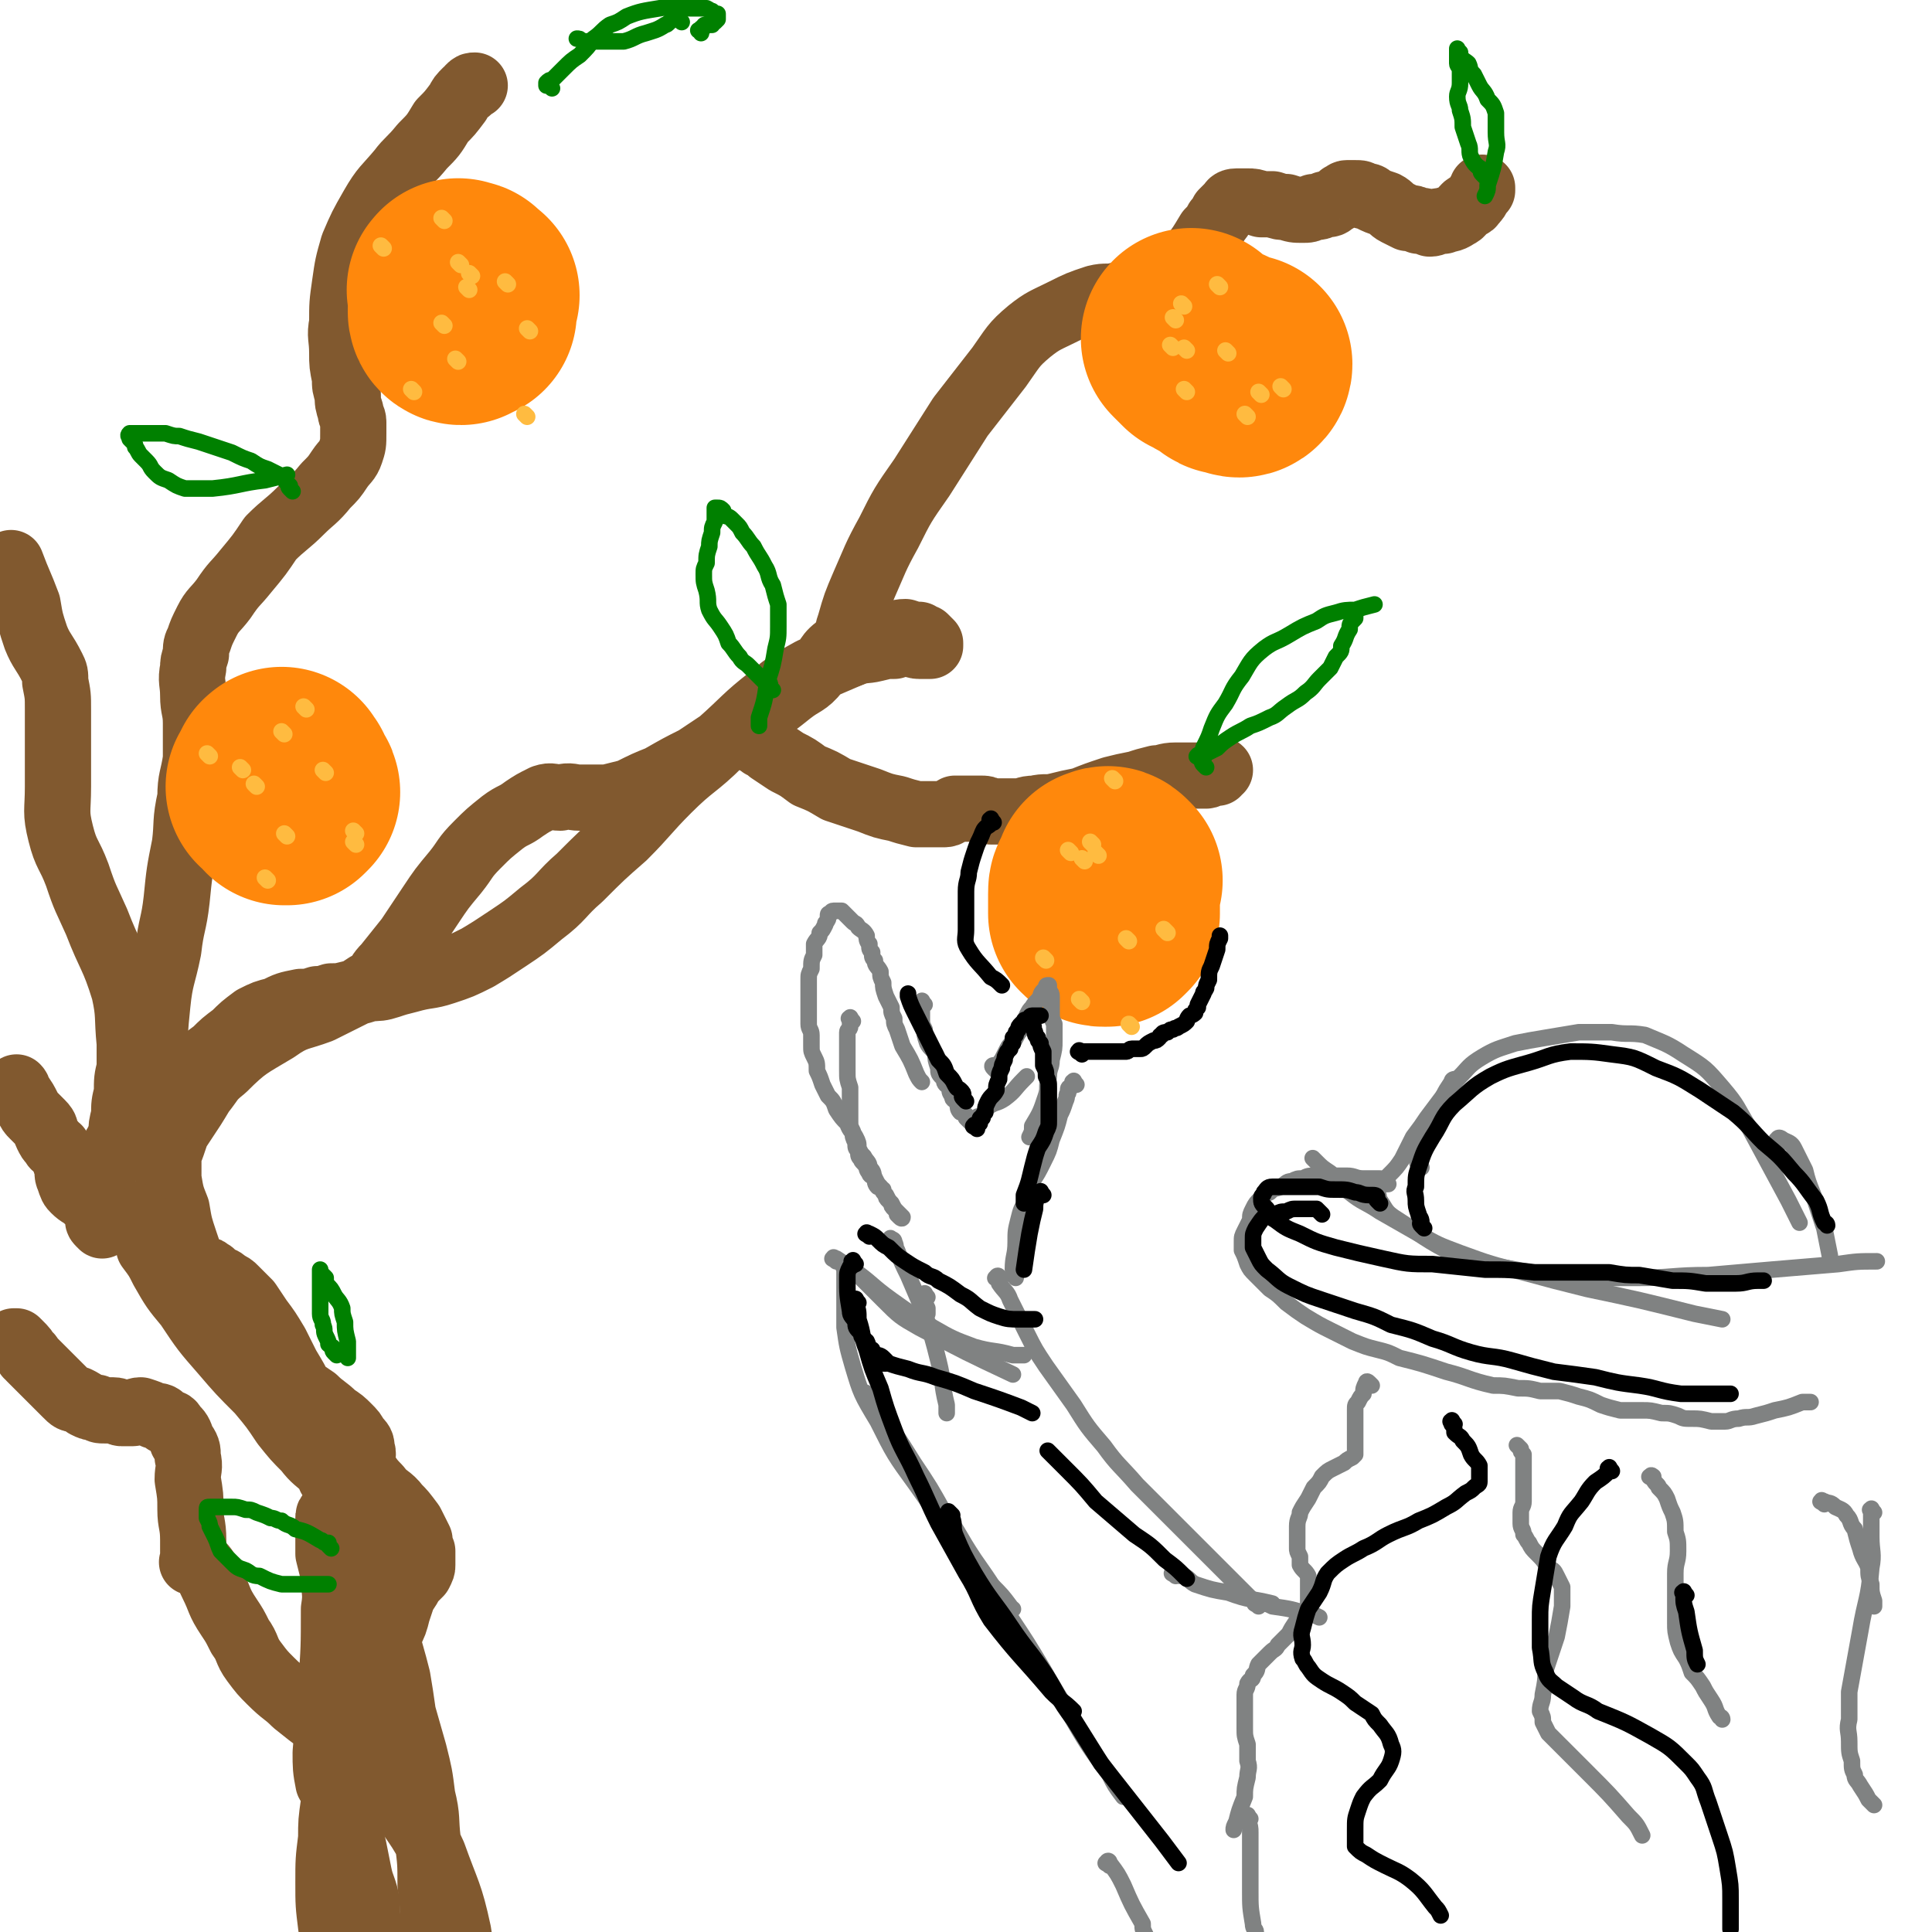 <svg viewBox='0 0 700 700' version='1.1' xmlns='http://www.w3.org/2000/svg' xmlns:xlink='http://www.w3.org/1999/xlink'><g fill='none' stroke='rgb(129,89,47)' stroke-width='24' stroke-linecap='round' stroke-linejoin='round'><path d='M74,461c-1,-1 -2,-1 -1,-1 0,-1 0,0 1,0 1,0 1,0 2,1 1,0 1,1 2,2 2,1 2,0 4,2 2,1 2,1 3,2 2,2 2,2 5,5 2,3 2,3 4,6 3,4 3,4 6,9 2,4 2,4 4,8 3,5 3,5 5,9 3,4 3,4 5,8 4,4 4,4 7,9 4,5 4,4 9,9 4,5 3,5 7,9 3,4 4,3 7,7 2,2 2,2 5,6 1,2 1,2 3,6 0,2 0,2 1,4 0,2 0,2 0,5 0,1 0,1 -1,3 -1,1 -1,1 -3,3 -1,2 -1,2 -3,5 -1,3 -1,3 -2,6 -1,4 -1,4 -3,8 -1,4 -1,4 -3,9 -1,5 -1,5 -2,10 -1,4 -1,4 0,9 0,4 0,4 1,8 1,5 1,5 3,11 2,5 2,5 4,11 6,11 8,11 13,22 5,14 6,14 9,28 2,12 1,12 1,24 0,5 0,5 0,10 0,4 -1,4 -1,8 -1,3 -2,3 -3,7 0,2 0,2 -1,5 0,1 0,1 -1,2 0,1 -1,1 -1,2 0,0 0,1 0,1 0,-1 0,-1 0,-2 0,-1 -1,-1 -1,-3 0,-2 -1,-2 -1,-4 0,-3 1,-3 1,-7 0,-5 -1,-5 -1,-10 0,-8 0,-8 0,-16 -1,-9 -1,-9 -1,-18 0,-8 0,-8 -1,-16 0,-8 0,-8 -1,-16 -1,-8 0,-8 -2,-16 -1,-8 -1,-8 -3,-16 -2,-7 -2,-7 -4,-14 -1,-7 -1,-7 -2,-13 -2,-8 -2,-7 -4,-15 -1,-6 0,-6 -1,-13 -1,-6 0,-6 -1,-11 0,-4 0,-4 -1,-8 -1,-3 -1,-3 -1,-6 -1,-4 -1,-4 -2,-7 -1,-2 -1,-2 -1,-5 -1,-3 -1,-3 -1,-6 0,-4 0,-4 -1,-7 0,-2 1,-3 0,-5 0,-2 0,-2 -2,-4 -1,-2 -1,-2 -3,-4 -2,-2 -2,-2 -5,-4 -3,-3 -4,-3 -7,-6 -6,-4 -6,-4 -11,-9 -6,-7 -6,-7 -12,-13 -6,-6 -6,-6 -11,-13 -4,-5 -4,-5 -8,-11 -3,-5 -3,-5 -5,-11 -2,-6 -2,-6 -3,-12 -2,-5 -2,-5 -3,-11 0,-4 0,-5 0,-9 1,-2 1,-2 2,-5 1,-3 1,-3 3,-6 4,-6 4,-6 7,-11 4,-5 3,-5 8,-9 8,-8 9,-8 19,-14 7,-5 8,-4 16,-7 6,-3 6,-3 12,-6 2,-1 2,-1 5,-3 1,0 1,0 3,-2 2,-2 1,-2 4,-5 4,-5 4,-5 8,-10 4,-6 4,-6 8,-12 4,-6 4,-6 9,-12 4,-5 3,-5 8,-10 4,-4 4,-4 9,-8 4,-3 4,-2 8,-5 3,-2 3,-2 7,-4 3,-1 3,0 6,0 4,-1 4,0 7,0 3,0 3,0 5,0 2,0 2,0 5,0 4,-1 4,-1 8,-2 6,-3 6,-3 11,-5 7,-4 7,-4 13,-7 6,-4 6,-4 12,-8 6,-4 6,-4 11,-8 6,-4 6,-4 11,-8 5,-4 6,-3 10,-8 4,-3 3,-5 7,-8 4,-3 4,-3 9,-4 4,-1 5,-1 9,-1 4,0 4,-1 7,-1 3,1 3,1 5,1 1,1 1,1 2,1 1,1 1,1 2,2 0,0 0,1 0,1 0,0 -1,0 -1,0 -1,0 -1,0 -1,0 -1,0 -1,0 -2,0 -2,0 -2,-1 -4,-1 -3,0 -3,0 -5,1 -3,0 -3,0 -7,1 -4,1 -4,0 -9,2 -7,3 -7,3 -14,6 -7,4 -8,4 -15,10 -9,7 -9,8 -18,16 -9,9 -10,8 -19,17 -8,8 -8,9 -16,17 -8,7 -8,7 -16,15 -7,6 -6,7 -14,13 -6,5 -6,5 -12,9 -6,4 -6,4 -11,7 -6,3 -6,3 -12,5 -6,2 -6,1 -13,3 -4,1 -4,1 -7,2 -3,1 -4,1 -7,1 -3,1 -3,1 -7,2 -4,1 -4,1 -7,1 -3,1 -3,1 -5,1 -3,1 -3,1 -6,1 -5,1 -5,1 -9,3 -4,1 -4,1 -8,3 -4,3 -4,3 -7,6 -4,3 -4,3 -7,6 -4,3 -4,3 -7,5 -3,3 -4,3 -6,6 -4,6 -4,6 -8,12 -3,5 -3,6 -8,10 -2,2 -2,2 -5,3 -1,0 -1,-1 -2,-1 0,0 0,0 0,0 -1,0 0,-1 0,-1 1,-2 1,-2 2,-4 0,-3 0,-3 1,-7 0,-4 0,-4 1,-8 0,-5 0,-5 1,-9 0,-5 0,-5 0,-9 -1,-10 0,-10 -2,-19 -4,-13 -5,-12 -10,-25 -4,-9 -4,-8 -7,-17 -3,-8 -4,-7 -6,-15 -2,-8 -1,-8 -1,-17 0,-8 0,-8 0,-15 0,-7 0,-7 0,-13 0,-5 0,-5 -1,-10 0,-3 0,-3 -1,-5 -3,-6 -4,-6 -6,-11 -2,-6 -2,-6 -3,-12 -3,-8 -3,-7 -6,-15 '/><path d='M57,418c-1,-1 -1,-1 -1,-1 -1,-1 0,-1 0,-1 0,-1 -1,-1 -1,-3 -1,-3 0,-3 0,-7 0,-4 0,-4 0,-9 0,-7 0,-7 1,-14 0,-9 0,-9 1,-19 1,-10 2,-10 4,-20 1,-9 2,-9 3,-18 1,-10 1,-10 3,-20 1,-8 0,-8 2,-17 0,-7 1,-7 2,-14 0,-6 0,-6 0,-13 0,-5 -1,-5 -1,-10 0,-5 -1,-5 0,-10 0,-2 0,-2 1,-5 0,-3 0,-3 1,-5 1,-3 1,-3 3,-7 2,-4 3,-4 6,-8 4,-6 4,-5 8,-10 5,-6 5,-6 9,-12 5,-5 6,-5 11,-10 4,-4 5,-4 9,-9 3,-3 3,-3 5,-6 2,-3 3,-3 4,-6 1,-3 1,-3 1,-7 0,-2 0,-2 0,-4 0,-2 -1,-2 -1,-4 -1,-3 -1,-3 -1,-6 -1,-3 -1,-3 -1,-6 -1,-5 -1,-5 -1,-9 0,-6 -1,-6 0,-11 0,-7 0,-7 1,-14 1,-7 1,-7 3,-14 3,-7 3,-7 7,-14 4,-7 5,-7 10,-13 3,-4 4,-4 8,-9 4,-4 4,-4 7,-9 3,-3 3,-3 6,-7 1,-2 1,-2 3,-4 1,0 1,-1 1,-1 1,-1 1,-1 2,-1 '/><path d='M37,436c-1,-1 -1,-1 -1,-1 -1,-1 0,0 0,0 1,0 1,0 3,0 1,0 1,1 2,2 1,1 1,1 3,2 2,2 2,2 5,4 2,2 2,2 4,4 3,2 3,2 5,5 1,1 1,1 3,3 1,2 1,1 2,3 0,1 0,1 1,3 0,1 0,0 0,1 1,1 1,1 1,2 0,0 0,1 0,0 0,0 -1,0 -1,-1 -1,-1 -1,-1 -2,-3 -1,-2 0,-2 -1,-4 -2,-2 -2,-2 -3,-4 -2,-2 -1,-2 -3,-4 0,-1 -1,-1 -2,-3 0,0 1,-1 0,-1 0,-1 -1,0 -2,0 0,0 -1,0 0,0 0,0 1,0 2,1 0,0 0,0 0,1 0,1 0,2 0,2 0,2 1,2 1,4 3,4 3,4 5,8 4,7 4,7 9,13 6,9 6,9 13,17 6,7 6,7 13,14 5,6 5,6 9,12 4,5 4,5 8,9 3,4 4,4 7,7 2,3 1,3 3,5 1,2 2,2 3,4 1,2 2,2 2,4 1,1 0,1 0,1 -2,1 -2,1 -3,1 -1,0 -1,0 -2,1 -1,0 -1,0 -1,0 -1,1 -1,1 -1,2 0,0 0,1 0,2 0,0 0,0 0,1 0,1 0,1 0,2 0,2 0,2 0,4 0,2 0,2 0,4 1,4 1,4 2,8 0,6 1,6 0,12 0,14 0,14 -1,28 -1,12 -1,12 -2,24 0,5 0,6 1,11 1,2 2,1 3,3 0,2 0,2 0,4 1,2 2,2 3,4 1,2 1,2 2,5 0,3 0,4 1,7 1,5 1,5 2,10 1,5 2,5 3,11 0,5 0,5 1,10 0,4 0,4 1,9 0,4 0,4 0,8 0,5 0,5 0,9 0,4 0,4 1,7 0,4 0,4 0,8 0,3 0,3 1,7 0,3 0,3 0,6 0,2 0,2 -1,4 0,2 0,2 -1,3 -1,1 -1,2 -2,3 0,0 -1,0 -1,0 -1,0 -1,-1 -1,-1 0,-1 0,-1 0,-1 0,-1 0,-1 0,-1 0,-1 -1,-1 -1,-3 0,-1 0,-1 0,-2 0,-2 0,-2 0,-3 0,-2 0,-2 0,-4 0,-1 -1,-1 -1,-2 -1,-3 0,-3 -1,-6 -1,-3 -2,-3 -3,-7 0,-4 0,-4 0,-8 -1,-4 -1,-4 -1,-8 0,-3 0,-3 -1,-7 -1,-7 -2,-7 -3,-13 -1,-8 -1,-8 -1,-16 0,-8 0,-8 1,-16 0,-6 0,-6 1,-13 0,-6 0,-6 1,-11 1,-3 0,-3 2,-7 0,-1 0,-1 2,-2 0,0 0,0 1,0 0,0 0,0 0,0 1,0 0,1 0,1 0,0 0,-1 0,-1 -1,-1 -1,-1 -3,-3 -1,-1 -1,-1 -3,-2 -2,-2 -3,-2 -5,-4 -4,-3 -4,-3 -9,-7 -4,-4 -4,-3 -9,-8 -3,-3 -3,-3 -6,-7 -3,-4 -2,-5 -5,-9 -2,-4 -2,-4 -4,-7 -4,-6 -3,-6 -6,-12 -2,-4 -2,-5 -4,-7 -1,-1 -2,0 -3,-1 -1,0 0,0 0,-1 0,-1 0,-1 0,-1 0,-3 0,-3 0,-6 0,-6 -1,-6 -1,-11 0,-5 0,-5 -1,-11 0,-4 1,-4 0,-8 0,-3 0,-3 -2,-6 -1,-3 -1,-3 -3,-5 -1,-2 -1,-1 -3,-2 -2,-2 -2,-2 -4,-2 -2,-1 -2,-1 -5,-2 -2,0 -2,1 -3,1 -2,0 -2,0 -4,0 -1,0 -1,-1 -3,-1 -1,0 -1,0 -3,0 -2,0 -2,0 -3,-1 -2,0 -2,0 -4,-1 -1,-1 -1,-1 -3,-2 -2,0 -2,0 -4,-2 -1,-1 -1,-1 -3,-3 -2,-2 -2,-2 -4,-4 -1,-1 -1,-1 -3,-3 -1,-1 -1,-1 -3,-3 0,0 0,-1 -1,-1 -1,-2 -1,-2 -3,-4 0,0 0,0 -1,-1 -1,0 -1,0 -1,0 '/><path d='M37,444c-1,-1 -1,-1 -1,-1 -1,-1 0,-1 0,-1 1,-1 1,-1 1,-1 0,-1 0,-1 0,-1 0,-1 -1,-1 -1,-1 -1,-1 0,-1 -1,-2 -2,-1 -2,-1 -4,-3 -1,-1 -2,-1 -4,-3 -1,-1 -1,-1 -2,-4 -1,-2 0,-2 -1,-5 -1,-3 -1,-3 -3,-6 -1,-1 -1,0 -2,-2 -1,-1 -1,-1 -2,-3 -1,-2 0,-2 -2,-4 -1,-1 -1,-1 -3,-3 -1,-1 -1,-1 -2,-3 -1,-2 -1,-2 -3,-5 -1,-1 0,-1 -1,-2 '/><path d='M276,270c-1,-1 -2,-1 -1,-1 0,-1 0,0 1,0 2,1 1,1 3,3 3,2 3,2 6,4 4,2 4,2 8,5 5,2 5,2 10,5 6,2 6,2 12,4 5,2 5,2 10,3 3,1 3,1 7,2 5,0 5,0 10,0 2,0 2,-1 4,-2 2,0 2,0 3,0 1,0 1,0 2,0 2,0 2,0 4,0 2,0 2,0 4,1 2,0 2,0 4,0 3,0 3,0 5,0 4,0 3,-1 7,-1 4,-1 4,0 8,-1 4,-1 4,-1 9,-2 5,-2 5,-2 11,-4 4,-1 4,-1 9,-2 3,-1 3,-1 7,-2 3,0 3,-1 7,-1 3,0 3,0 6,0 3,0 3,0 5,0 1,0 1,-1 3,-1 0,0 0,0 1,0 0,0 0,-1 0,-1 0,-1 1,0 1,0 '/><path d='M308,237c-1,-1 -1,-1 -1,-1 -1,-1 0,-1 0,-1 0,-1 0,-1 0,-3 0,-3 0,-3 1,-6 2,-7 2,-7 5,-14 4,-9 4,-10 9,-19 5,-10 5,-10 12,-20 7,-11 7,-11 14,-22 7,-9 7,-9 14,-18 5,-7 5,-8 11,-13 5,-4 6,-4 12,-7 6,-3 6,-3 12,-5 4,-1 4,0 8,-1 3,0 3,-1 6,-1 2,0 2,1 3,1 0,0 0,0 1,0 0,0 0,0 1,0 1,0 1,0 1,0 1,0 1,0 2,0 1,0 1,0 2,-1 2,-2 2,-2 4,-4 3,-4 3,-4 7,-9 3,-4 3,-4 6,-9 2,-2 2,-2 3,-4 1,-1 1,-1 2,-3 1,-1 1,-1 3,-3 0,0 0,-1 2,-1 0,0 1,0 2,0 1,0 1,0 2,0 2,0 2,0 5,1 2,0 2,0 4,0 3,1 3,1 5,1 3,1 3,1 6,1 2,0 2,0 4,-1 2,0 2,0 4,-1 2,0 2,0 3,-1 2,-1 2,-1 3,-2 1,0 1,-1 2,-1 2,0 2,0 3,0 2,0 2,0 3,1 2,0 2,0 3,1 2,1 2,1 5,2 2,1 2,2 4,3 2,1 2,1 4,2 2,0 2,0 4,1 2,0 2,0 4,1 2,0 2,-1 5,-1 2,-1 2,0 5,-2 2,-1 1,-1 3,-3 1,-1 2,0 3,-2 1,-1 1,-1 2,-3 0,0 0,0 1,-1 0,-1 0,-1 0,-1 '/></g>
<g fill='none' stroke='rgb(255,136,12)' stroke-width='80' stroke-linecap='round' stroke-linejoin='round'><path d='M103,283c-1,-1 -1,-2 -1,-1 -1,0 0,0 0,1 0,1 0,1 0,1 0,1 0,1 0,2 0,0 0,0 0,0 0,1 0,1 1,2 0,0 0,0 1,0 0,0 0,0 0,0 1,-1 1,-1 1,-1 0,-1 -1,0 -1,0 -1,0 -1,-1 -1,-1 -1,-1 -1,-1 -1,-1 -1,0 -1,0 -2,0 0,0 0,0 0,0 '/><path d='M167,106c-1,-1 -2,-1 -1,-1 0,-1 0,0 1,0 1,0 1,0 1,1 0,0 0,0 0,1 0,0 1,0 1,1 0,0 0,0 0,1 0,1 0,1 0,2 0,0 0,0 0,1 0,0 0,0 0,1 0,0 -1,0 -1,0 -1,0 -1,1 -1,1 -1,0 -1,-1 -1,-1 0,-1 0,-1 0,-1 0,-1 0,-1 1,-2 0,-1 0,-1 1,-2 0,0 0,0 2,-1 0,0 0,0 0,0 '/><path d='M403,319c-1,-1 -1,-1 -1,-1 -1,-1 -1,0 -1,0 0,0 -1,0 -1,0 0,1 0,2 0,2 0,1 -1,1 -1,1 -1,1 -1,1 -1,3 0,0 0,0 0,1 0,1 0,1 0,2 0,1 0,1 0,1 0,1 0,1 0,2 0,0 0,0 0,1 0,0 0,0 0,0 1,1 1,1 2,1 0,0 0,0 1,0 0,0 0,0 1,-1 0,-2 0,-2 0,-4 0,0 0,0 0,-1 0,-1 0,-1 0,-2 -1,-1 -1,0 -1,-1 -1,-1 0,-1 0,-1 '/><path d='M433,124c-1,-1 -2,-2 -1,-1 0,0 0,0 1,1 1,1 1,1 2,2 1,0 1,0 1,0 2,1 2,2 3,2 1,1 2,1 3,1 2,1 1,2 3,3 1,0 1,0 2,0 1,1 2,1 2,1 1,0 1,-1 1,-1 0,0 0,0 -1,0 '/></g>
<g fill='none' stroke='rgb(255,187,64)' stroke-width='6' stroke-linecap='round' stroke-linejoin='round'><path d='M88,279c-1,-1 -1,-1 -1,-1 '/><path d='M103,266c-1,-1 -1,-1 -1,-1 '/><path d='M118,280c-1,-1 -1,-1 -1,-1 '/><path d='M104,303c-1,-1 -1,-1 -1,-1 '/><path d='M97,319c-1,-1 -1,-1 -1,-1 '/><path d='M129,306c-1,-1 -1,-1 -1,-1 '/><path d='M129,302c-1,-1 -1,-1 -1,-1 '/><path d='M111,257c-1,-1 -1,-1 -1,-1 '/><path d='M93,285c-1,-1 -1,-1 -1,-1 '/><path d='M76,274c-1,-1 -1,-1 -1,-1 '/><path d='M167,96c-1,-1 -1,-1 -1,-1 '/><path d='M170,105c-1,-1 -1,-1 -1,-1 '/><path d='M166,131c-1,-1 -1,-1 -1,-1 '/><path d='M192,120c-1,-1 -1,-1 -1,-1 '/><path d='M184,103c-1,-1 -1,-1 -1,-1 '/><path d='M191,151c-1,-1 -1,-1 -1,-1 '/><path d='M150,142c-1,-1 -1,-1 -1,-1 '/><path d='M161,118c-1,-1 -1,-1 -1,-1 '/><path d='M171,100c-1,-1 -1,-1 -1,-1 '/><path d='M139,90c-1,-1 -1,-1 -1,-1 '/><path d='M161,80c-1,-1 -1,-1 -1,-1 '/><path d='M425,126c-1,-1 -1,-1 -1,-1 '/><path d='M426,116c-1,-1 -1,-1 -1,-1 '/><path d='M429,111c-1,-1 -1,-1 -1,-1 '/><path d='M445,128c-1,-1 -1,-1 -1,-1 '/><path d='M452,151c-1,-1 -1,-1 -1,-1 '/><path d='M465,141c-1,-1 -1,-1 -1,-1 '/><path d='M442,104c-1,-1 -1,-1 -1,-1 '/><path d='M457,143c-1,-1 -1,-1 -1,-1 '/><path d='M430,142c-1,-1 -1,-1 -1,-1 '/><path d='M430,127c-1,-1 -1,-1 -1,-1 '/><path d='M379,348c-1,-1 -1,-1 -1,-1 '/><path d='M398,310c-1,-1 -1,-1 -1,-1 '/><path d='M409,341c-1,-1 -1,-1 -1,-1 '/><path d='M392,363c-1,-1 -1,-1 -1,-1 '/><path d='M393,312c-1,-1 -1,-1 -1,-1 '/><path d='M396,306c-1,-1 -1,-1 -1,-1 '/><path d='M423,338c-1,-1 -2,-2 -1,-1 0,0 0,0 1,1 '/><path d='M410,372c-1,-1 -1,-1 -1,-1 '/><path d='M388,309c-1,-1 -1,-1 -1,-1 '/><path d='M404,283c-1,-1 -1,-1 -1,-1 '/></g>
<g fill='none' stroke='rgb(128,130,130)' stroke-width='6' stroke-linecap='round' stroke-linejoin='round'><path d='M309,370c-1,-1 -1,-2 -1,-1 -1,0 0,0 0,1 0,1 0,1 0,2 0,1 -1,1 -1,2 0,1 0,1 0,2 0,2 0,2 0,3 0,2 0,2 0,4 0,2 0,2 0,5 0,3 0,3 1,6 0,3 0,3 0,7 0,2 0,2 0,5 0,2 0,2 1,4 0,2 0,2 1,4 0,2 0,2 1,3 0,2 0,2 1,3 0,1 1,1 2,3 0,0 0,1 1,2 0,1 1,1 2,2 0,1 0,2 1,3 0,0 1,0 2,1 0,0 0,1 1,2 0,1 0,1 1,2 0,0 0,0 1,1 0,1 0,1 1,2 0,0 0,0 1,1 0,0 0,0 0,1 0,0 0,0 1,1 0,0 0,0 0,0 1,1 1,0 1,0 0,0 0,0 -1,-1 -1,-1 -1,-1 -1,-1 -1,-1 -1,-1 -2,-3 -1,-1 -1,-1 -2,-3 -1,-1 -1,-1 -2,-3 -1,-1 -1,-1 -2,-3 -1,-2 0,-2 -2,-4 0,-2 -1,-2 -2,-4 -1,-1 -1,-1 -2,-3 0,-2 0,-2 -1,-4 -1,-2 -2,-2 -3,-5 -2,-2 -2,-2 -4,-5 -1,-3 -1,-3 -3,-5 -1,-2 -1,-2 -2,-4 -1,-3 -1,-3 -2,-5 0,-3 0,-3 -1,-5 -1,-2 -1,-2 -1,-4 0,-2 0,-2 0,-4 0,-2 -1,-2 -1,-4 0,-3 0,-3 0,-5 0,-3 0,-3 0,-5 0,-3 0,-3 0,-6 0,-2 0,-2 1,-4 0,-3 0,-3 1,-5 0,-2 0,-2 0,-4 1,-2 2,-2 2,-4 1,-1 1,-1 2,-3 0,-1 0,0 1,-2 0,0 0,-1 0,-1 0,-1 0,-1 1,-1 0,0 0,-1 1,-1 0,0 0,0 1,0 0,0 0,0 0,0 1,0 1,0 2,0 0,0 0,0 1,1 0,0 0,0 1,1 1,1 1,1 2,2 1,1 1,0 2,2 1,1 2,1 3,3 0,1 0,2 1,3 0,2 0,2 1,3 0,2 0,2 1,3 0,2 1,2 2,4 0,2 0,2 1,4 0,2 0,2 1,5 1,2 1,2 2,4 0,2 0,2 1,4 0,2 0,2 1,4 1,3 1,3 2,6 3,5 3,5 5,10 1,2 1,2 2,3 '/><path d='M335,364c-1,-1 -1,-2 -1,-1 -1,0 0,0 0,1 0,1 0,1 0,2 0,0 0,0 0,1 0,1 0,1 0,2 0,2 0,2 1,4 0,2 0,2 1,5 1,2 2,2 3,4 0,2 0,2 1,5 0,2 0,2 2,4 0,2 1,2 2,3 0,1 0,2 1,3 0,2 1,1 2,3 0,1 0,2 1,3 0,0 1,0 2,1 0,0 0,0 0,1 0,0 0,0 1,1 0,0 0,0 1,1 0,0 1,0 1,0 0,0 0,-1 0,-1 0,-1 0,-1 1,-1 0,-1 1,0 2,-1 1,-1 1,-2 2,-3 3,-2 3,-1 6,-3 4,-3 3,-3 7,-7 0,0 0,0 1,-1 '/><path d='M361,388c-1,-1 -1,-1 -1,-1 -1,-1 0,-1 0,-1 1,0 1,0 2,0 0,0 0,-1 1,-2 1,-2 1,-2 2,-4 1,-2 2,-2 3,-4 1,-2 1,-2 3,-4 1,-2 0,-2 1,-4 1,-2 1,-2 2,-3 1,-2 2,-2 3,-4 0,0 0,-1 1,-2 0,0 0,0 1,-1 0,-1 0,-1 1,-1 0,0 0,0 0,1 0,0 0,0 0,0 0,2 1,1 1,3 0,0 0,1 0,2 0,1 0,1 0,3 0,3 0,3 1,5 0,3 0,3 0,6 0,3 0,3 -1,7 0,3 -1,3 -1,6 -1,4 0,4 -1,7 -2,6 -2,6 -5,11 0,2 0,2 -1,4 '/><path d='M390,393c-1,-1 -1,-2 -1,-1 -1,0 0,0 0,1 0,0 -1,0 -1,1 -1,0 -1,0 -1,2 -1,1 0,1 -1,3 -1,3 -1,3 -2,5 -1,4 -1,4 -3,9 -1,4 -1,4 -3,8 -2,4 -2,4 -4,7 -1,3 -1,3 -2,7 -2,3 -2,3 -3,7 -1,4 -1,4 -1,8 0,5 -1,5 -1,10 0,1 1,1 1,3 '/><path d='M324,450c-1,-1 -2,-2 -1,-1 0,0 1,0 1,1 1,2 0,2 1,3 2,5 2,5 4,9 3,7 3,7 6,14 3,9 3,9 5,17 2,8 1,8 3,16 0,1 0,1 0,3 '/><path d='M336,470c-1,-1 -1,-2 -1,-1 -1,0 0,0 0,1 0,2 0,2 1,4 0,1 0,1 0,2 '/><path d='M310,461c-1,-1 -2,-2 -1,-1 0,0 0,0 1,1 2,2 2,2 3,3 4,4 4,4 7,7 6,6 6,6 13,10 17,9 17,9 34,17 '/><path d='M303,457c-1,-1 -2,-1 -1,-1 0,-1 0,0 1,0 3,2 3,2 6,4 7,5 7,6 14,11 7,5 7,5 15,10 7,4 7,4 15,7 7,2 7,1 14,3 2,0 2,0 4,0 '/><path d='M307,460c-1,-1 -1,-2 -1,-1 -1,0 0,0 0,1 0,1 0,1 0,1 0,4 0,4 0,8 0,6 0,6 0,12 1,7 1,7 3,14 3,10 3,10 9,20 6,12 6,12 14,23 7,10 7,10 15,20 6,8 6,8 12,16 4,4 4,4 7,8 0,1 0,0 1,1 '/><path d='M315,506c-1,-1 -2,-2 -1,-1 0,0 0,0 1,1 3,4 3,4 5,7 6,9 6,9 11,17 6,9 6,9 11,18 6,8 5,8 11,17 7,10 7,10 13,21 6,9 6,9 12,19 4,7 4,7 9,15 7,12 7,12 15,23 2,4 2,4 5,8 '/><path d='M362,464c-1,-1 -2,-1 -1,-1 0,-1 1,-1 1,0 1,1 0,1 0,2 2,3 3,3 4,6 3,6 3,6 6,12 3,6 3,6 7,12 5,7 5,7 10,14 5,8 5,8 11,15 5,7 6,7 12,14 6,6 6,6 13,13 11,11 11,11 22,22 3,3 3,3 7,7 '/><path d='M426,571c-1,-1 -2,-1 -1,-1 0,-1 0,0 1,0 1,1 1,1 3,1 2,1 2,2 4,3 6,2 6,2 12,3 8,3 8,2 16,4 '/><path d='M456,582c-1,-1 -2,-1 -1,-1 0,-1 0,0 1,0 3,0 3,0 5,1 7,1 7,1 13,3 2,0 2,0 4,1 '/><path d='M502,429c-1,-1 -1,-1 -1,-1 -1,-1 -1,-1 -1,-1 -1,0 -1,0 -3,0 -1,0 -1,0 -3,0 -3,0 -3,-1 -6,-1 -3,0 -3,0 -6,0 -2,0 -2,0 -5,0 -3,0 -3,0 -5,1 -2,0 -2,0 -4,1 -2,0 -2,1 -4,2 -2,1 -2,0 -4,2 -2,1 -2,0 -3,2 -2,2 -2,2 -3,4 -1,2 -1,2 -1,4 -1,2 -1,2 -2,4 -1,2 -1,2 -1,4 0,2 0,2 0,3 1,2 1,2 2,5 1,2 1,2 3,4 2,2 2,2 5,5 3,2 3,2 6,5 4,3 4,3 7,5 5,3 5,3 9,5 4,2 4,2 8,4 5,2 5,2 9,3 4,1 4,1 8,3 8,2 8,2 17,5 8,2 8,3 17,5 4,0 4,0 9,1 4,0 4,0 8,1 4,0 4,0 7,0 4,1 4,1 7,2 4,1 4,1 8,3 3,1 3,1 7,2 4,0 4,0 8,0 3,0 3,0 7,1 3,0 3,0 6,1 2,1 2,1 5,1 3,0 3,0 7,1 2,0 2,0 5,0 2,0 2,-1 5,-1 3,-1 3,0 6,-1 4,-1 4,-1 7,-2 5,-1 5,-1 10,-3 1,0 1,0 3,0 '/><path d='M503,429c-1,-1 -1,-1 -1,-1 -1,-1 0,-1 0,-1 1,-1 1,-1 1,-1 3,-3 3,-3 5,-6 2,-4 2,-4 4,-8 3,-4 3,-4 5,-7 3,-4 3,-4 6,-8 1,-2 1,-2 3,-5 0,-1 1,-1 1,-1 '/><path d='M515,423c-1,-1 -1,-1 -1,-1 -1,-1 0,-1 0,-1 0,-1 0,-1 1,-2 0,-1 0,-1 0,-3 0,-1 0,-1 1,-3 0,-3 0,-3 1,-5 1,-3 1,-3 3,-6 2,-2 2,-2 3,-5 3,-3 3,-4 6,-7 3,-3 3,-4 8,-7 5,-3 6,-3 12,-5 5,-1 5,-1 11,-2 6,-1 6,-1 12,-2 6,0 6,0 12,0 6,1 6,0 12,1 7,3 8,3 14,7 8,5 8,5 14,12 6,7 5,7 10,15 7,13 7,13 14,26 2,4 2,4 4,8 '/><path d='M645,414c-1,-1 -2,-1 -1,-1 0,-1 1,-1 2,0 2,1 3,1 4,3 2,4 2,4 4,8 1,4 1,4 3,9 2,6 2,6 4,12 1,5 1,5 2,10 0,1 0,1 0,2 '/><path d='M477,421c-1,-1 -2,-2 -1,-1 0,0 0,0 1,1 2,2 2,2 5,4 3,3 3,4 7,7 5,4 5,3 11,7 7,4 7,4 14,8 7,4 7,4 15,7 11,4 11,4 23,7 11,3 11,3 23,6 19,4 19,4 39,9 5,1 5,1 10,2 '/><path d='M499,432c-1,-1 -2,-2 -1,-1 0,0 1,0 1,1 1,2 0,2 1,3 2,3 2,4 5,6 11,7 11,8 23,14 10,4 11,3 21,5 11,2 11,2 22,3 11,0 11,0 22,0 13,0 13,-1 26,-1 23,-2 23,-2 47,-4 7,-1 7,-1 14,-1 '/><path d='M497,502c-1,-1 -1,-1 -1,-1 -1,-1 -1,0 -1,0 -1,2 -1,2 -1,4 -1,1 -1,1 -2,3 -1,1 -1,1 -1,3 0,2 0,2 0,3 0,2 0,2 0,3 0,1 0,1 0,3 0,0 0,0 0,1 0,1 0,1 0,3 0,0 0,0 0,1 0,0 0,0 0,1 0,0 0,0 0,1 0,0 0,0 -1,1 -2,1 -2,1 -3,2 -2,1 -2,1 -4,2 -2,1 -2,1 -4,3 -1,2 -1,2 -3,4 -1,2 -1,2 -2,4 -2,3 -2,3 -3,5 0,2 -1,2 -1,5 0,2 0,2 0,4 0,2 0,2 0,4 0,1 0,1 1,3 0,1 0,1 0,3 1,2 2,2 3,4 0,1 0,2 0,3 0,1 0,2 0,3 0,1 0,2 0,3 0,2 0,2 -1,3 -1,2 -1,2 -3,4 -2,3 -2,3 -3,5 -2,2 -2,2 -4,4 -1,2 -1,1 -3,3 -2,2 -2,2 -4,4 -1,2 0,2 -2,4 0,2 -1,1 -2,3 0,2 -1,2 -1,4 0,2 0,2 0,4 0,2 0,2 0,4 0,2 0,2 0,4 0,3 0,3 1,6 0,3 0,3 0,6 1,3 0,3 0,6 -1,4 -1,4 -1,7 -2,5 -2,5 -3,9 -1,2 -1,2 -1,3 '/><path d='M661,545c-1,-1 -2,-1 -1,-1 0,-1 0,0 1,0 2,1 2,0 4,2 2,1 3,1 4,3 2,2 1,3 3,5 1,4 1,4 2,7 1,4 2,4 3,7 0,3 0,3 1,6 0,3 0,3 1,6 0,1 0,1 0,2 '/><path d='M679,548c-1,-1 -1,-2 -1,-1 -1,0 0,0 0,1 0,1 0,1 0,3 0,3 0,3 0,6 0,5 1,6 0,11 -1,12 -2,11 -4,23 -2,11 -2,11 -4,22 0,5 0,5 0,10 -1,4 0,4 0,8 0,4 0,4 1,7 0,3 0,3 1,5 0,2 1,2 2,4 2,3 2,3 3,5 1,1 1,1 2,2 '/><path d='M551,525c-1,-1 -2,-2 -1,-1 0,0 0,0 1,1 0,1 0,1 1,2 0,1 0,2 0,4 0,2 0,2 0,4 0,2 0,2 0,5 0,2 0,2 0,4 0,2 -1,2 -1,4 0,2 0,2 0,4 0,2 1,2 1,4 1,1 1,2 2,3 1,2 1,2 3,4 2,2 2,2 4,5 2,1 2,1 3,3 1,2 1,2 2,4 0,3 0,4 0,7 -1,6 -1,6 -2,11 -2,6 -2,6 -4,12 0,4 0,4 -1,9 0,3 -1,3 -1,6 1,2 1,2 1,4 1,2 1,2 2,4 7,7 7,7 14,14 8,8 8,8 15,16 3,3 3,3 5,7 '/><path d='M599,536c-1,-1 -2,-1 -1,-1 0,-1 1,0 1,0 0,0 0,1 0,1 1,2 2,2 2,3 2,2 2,2 3,4 1,3 1,3 2,5 1,3 1,3 1,7 1,3 1,3 1,7 0,4 -1,4 -1,8 0,5 0,5 0,9 0,4 0,4 0,9 0,3 0,3 1,7 1,3 1,3 3,6 1,2 1,2 2,5 2,2 2,2 4,5 1,2 1,2 3,5 2,3 1,3 3,6 0,0 1,0 1,1 '/><path d='M453,659c-1,-1 -1,-2 -1,-1 -1,0 0,0 0,1 1,3 1,3 1,5 0,4 0,5 0,9 0,6 0,6 0,12 0,6 0,6 1,12 0,2 1,2 1,3 '/><path d='M402,676c-1,-1 -2,-1 -1,-1 0,-1 1,-1 1,0 3,4 3,4 5,8 3,7 3,7 7,14 0,2 0,2 1,4 '/></g>
<g fill='none' stroke='rgb(0,128,0)' stroke-width='6' stroke-linecap='round' stroke-linejoin='round'><path d='M280,250c-1,-1 -1,-1 -1,-1 -1,-1 0,-1 0,-1 0,-1 -1,0 -2,-1 -1,-1 -1,-1 -3,-3 -1,-1 -1,-1 -3,-3 -1,-1 -2,-1 -3,-3 -2,-2 -2,-3 -4,-5 -1,-3 -1,-3 -3,-6 -2,-3 -2,-2 -4,-6 -1,-3 0,-3 -1,-7 -1,-3 -1,-3 -1,-6 0,-2 0,-2 1,-4 0,-3 0,-3 1,-6 0,-2 0,-2 1,-5 0,-2 0,-2 1,-4 0,-1 0,-1 0,-3 0,0 0,0 0,-1 0,-1 0,-1 0,-1 0,0 1,0 1,0 1,0 1,0 2,1 0,1 0,1 1,2 0,0 1,0 2,1 1,1 1,1 2,2 1,1 1,1 2,3 2,2 2,3 4,5 2,4 2,3 4,7 2,3 1,4 3,7 1,4 1,4 2,7 0,4 0,4 0,8 0,4 0,4 -1,8 -1,6 -1,6 -3,12 -1,7 -1,7 -3,13 0,2 0,2 0,3 '/><path d='M106,178c-1,-1 -1,-1 -1,-1 -1,-1 0,-1 0,-1 0,0 0,0 -1,-1 -1,-1 -1,-2 -3,-3 -2,-1 -2,-1 -4,-2 -3,-1 -3,-1 -6,-3 -3,-1 -3,-1 -7,-3 -3,-1 -3,-1 -6,-2 -3,-1 -3,-1 -6,-2 -4,-1 -4,-1 -7,-2 -2,0 -2,0 -5,-1 -2,0 -2,0 -4,0 -2,0 -2,0 -4,0 -1,0 -1,0 -3,0 -1,0 -1,0 -2,0 0,0 0,0 0,0 -1,1 0,1 0,2 1,1 1,1 1,1 1,1 1,1 1,2 1,1 1,2 2,3 1,1 1,1 2,2 2,2 1,2 3,4 2,2 2,2 5,3 3,2 3,2 6,3 5,0 5,0 10,0 10,-1 10,-2 19,-3 4,-1 4,-1 8,-2 '/><path d='M200,32c-1,-1 -1,-1 -1,-1 -1,-1 -1,0 -1,0 0,0 0,-1 0,-1 1,-1 1,-1 2,-1 2,-2 2,-2 4,-4 3,-3 3,-3 6,-5 3,-3 3,-3 5,-6 3,-2 3,-3 6,-5 3,-1 3,-1 6,-3 5,-2 6,-2 12,-3 5,-1 5,0 11,0 3,0 3,0 6,0 2,1 1,1 2,1 1,1 1,1 2,1 0,0 0,0 0,1 0,0 0,0 0,1 0,0 0,0 0,0 -1,1 -1,1 -1,1 -1,0 -1,0 -1,1 -1,0 -1,0 -1,0 -1,0 -1,0 -1,0 -1,0 -1,0 -1,1 -1,0 -1,0 -1,1 0,0 0,0 0,1 0,0 0,-1 -1,-1 '/><path d='M247,8c-1,-1 -1,-1 -1,-1 -1,-1 -1,0 -2,0 -2,1 -2,2 -3,2 -3,2 -4,2 -7,3 -4,1 -4,2 -8,3 -4,0 -4,0 -8,0 -4,0 -4,0 -7,0 -1,-1 -1,-1 -2,-1 '/><path d='M538,64c-1,-1 -1,-1 -1,-1 -1,-1 0,-1 0,-1 0,-1 -1,-1 -2,-2 -1,-1 -1,-1 -2,-3 -1,-2 0,-3 -1,-5 -1,-3 -1,-3 -2,-6 0,-3 0,-3 -1,-6 0,-2 -1,-2 -1,-5 0,-2 1,-2 1,-5 0,-2 0,-2 0,-4 0,-2 -1,-2 -1,-3 0,-1 0,-2 0,-3 0,0 0,0 0,-1 0,-1 0,-2 0,-1 0,0 0,0 1,1 0,1 0,1 0,1 1,2 2,2 3,3 1,2 0,2 2,4 1,2 1,2 2,4 1,2 2,2 3,5 2,2 2,2 3,5 0,3 0,3 0,7 0,4 1,4 0,7 -1,6 -1,6 -3,12 0,2 0,2 -1,4 '/><path d='M437,278c-1,-1 -1,-1 -1,-1 -1,-1 0,-1 0,-1 0,-1 0,-1 0,-2 0,-1 0,-1 0,-3 2,-4 2,-4 3,-7 2,-5 2,-5 5,-9 3,-5 2,-5 6,-10 3,-5 3,-6 8,-10 4,-3 4,-2 9,-5 5,-3 5,-3 10,-5 3,-2 3,-2 7,-3 3,-1 4,-1 7,-1 3,-1 3,-1 7,-2 '/><path d='M435,275c-1,-1 -2,-1 -1,-1 0,-1 0,0 1,0 1,0 1,0 2,-1 2,-1 2,-1 4,-2 2,-2 2,-2 5,-4 3,-2 4,-2 7,-4 3,-1 3,-1 7,-3 3,-1 3,-2 6,-4 4,-3 4,-2 7,-5 3,-2 3,-3 5,-5 2,-2 2,-2 4,-4 1,-2 1,-2 2,-4 2,-2 2,-2 2,-4 2,-3 1,-3 3,-6 0,-2 0,-2 2,-4 0,-1 0,-1 0,-1 '/><path d='M120,561c-1,-1 -1,-1 -1,-1 -1,-1 0,-1 0,-1 0,0 -1,0 -1,0 -1,0 -1,-1 -2,-1 -5,-3 -5,-3 -9,-4 -2,-2 -3,-1 -5,-3 -2,0 -2,-1 -4,-1 -2,-1 -2,-1 -5,-2 -2,-1 -2,-1 -4,-1 -3,-1 -3,-1 -5,-1 -2,0 -2,0 -4,0 -1,0 -1,0 -2,0 -1,0 -1,0 -1,0 -1,0 -1,0 -1,0 -1,0 -1,0 -1,1 0,0 0,0 0,1 0,0 0,0 0,1 0,1 0,1 0,1 1,2 1,2 1,3 1,2 1,2 2,4 1,2 1,3 2,5 2,2 2,2 4,4 2,2 2,2 5,3 2,1 2,2 5,2 4,2 4,2 8,3 4,0 4,0 9,0 3,0 3,0 6,0 1,0 1,0 2,0 '/><path d='M122,491c-1,-1 -1,-1 -1,-1 -1,-1 0,-1 0,-1 0,-1 -1,-1 -2,-2 0,-1 0,-1 -1,-3 -1,-2 0,-2 -1,-4 0,-2 -1,-2 -1,-4 0,-2 0,-2 0,-4 0,-2 0,-2 0,-3 0,-2 0,-2 0,-4 0,-1 0,-1 0,-2 0,-1 0,-1 0,-2 0,-1 0,-1 0,-1 0,0 0,0 0,0 0,1 0,1 1,2 0,0 0,0 1,1 0,1 0,1 0,2 2,2 2,2 3,4 1,2 2,2 3,5 0,2 0,2 1,5 0,3 0,3 1,7 0,2 0,2 0,4 0,1 0,1 0,2 '/></g>
<g fill='none' stroke='rgb(0,0,0)' stroke-width='6' stroke-linecap='round' stroke-linejoin='round'><path d='M315,448c-1,-1 -2,-1 -1,-1 0,-1 0,0 1,0 2,1 2,1 3,2 2,2 2,2 4,3 3,3 3,3 6,5 3,2 3,2 7,4 2,2 3,1 5,3 4,2 4,2 8,5 4,2 3,2 7,5 4,2 4,2 7,3 3,1 4,1 7,1 2,0 3,0 5,0 0,0 0,0 1,0 '/><path d='M310,458c-1,-1 -1,-2 -1,-1 -1,0 0,0 0,1 0,1 -1,1 -1,1 -1,2 -1,2 -1,4 0,6 0,6 1,12 0,2 1,2 2,4 0,2 0,2 2,4 0,2 1,2 2,3 1,2 0,2 2,3 0,1 0,1 2,2 0,0 1,0 2,1 0,0 0,0 1,1 0,0 0,1 0,1 0,0 -1,0 -1,0 -1,0 0,-1 0,-1 1,0 1,0 2,1 3,1 3,1 7,2 5,2 5,1 10,3 7,2 7,2 14,5 9,3 9,3 17,6 2,1 2,1 4,2 '/><path d='M311,472c-1,-1 -1,-2 -1,-1 -1,0 0,0 0,1 1,3 1,3 1,6 2,6 1,6 3,11 2,7 2,7 5,14 2,7 2,7 5,15 3,8 4,8 8,17 4,8 4,9 8,17 5,9 5,9 10,18 5,8 4,9 9,17 10,13 11,13 22,26 4,4 4,3 8,7 '/><path d='M345,549c-1,-1 -2,-2 -1,-1 0,0 0,0 1,2 1,3 0,3 1,6 3,7 3,7 7,14 6,10 7,10 13,19 6,9 7,9 13,18 5,8 4,8 10,16 5,8 5,8 10,16 11,14 11,14 22,28 3,4 3,4 6,8 '/><path d='M381,527c-1,-1 -2,-2 -1,-1 0,0 0,0 1,1 3,3 3,3 5,5 6,6 6,6 11,12 7,6 7,6 14,12 6,4 6,4 11,9 4,3 4,3 7,6 1,1 1,1 1,1 '/><path d='M500,436c-1,-1 -1,-1 -1,-1 -1,-1 0,-1 0,-1 0,-1 -1,-1 -2,-1 0,0 0,0 -1,0 -3,0 -3,-1 -5,-1 -3,-1 -3,-1 -7,-1 -3,0 -3,0 -6,-1 -3,0 -3,0 -5,0 -3,0 -3,0 -5,0 -2,0 -2,0 -4,0 -2,0 -2,0 -3,0 -2,0 -2,1 -3,2 0,1 -1,1 -1,2 0,2 0,2 2,4 1,2 1,3 3,4 4,3 4,3 9,5 6,3 6,3 13,5 8,2 8,2 17,4 9,2 9,2 18,2 9,1 10,1 19,2 9,0 9,0 18,1 7,0 7,0 15,0 6,0 6,0 12,0 6,1 6,1 11,1 6,1 6,1 12,2 6,0 6,0 12,1 5,0 5,0 11,0 4,0 4,-1 8,-1 1,0 1,0 2,0 '/><path d='M516,445c-1,-1 -1,-1 -1,-1 -1,-1 0,-1 0,-1 0,-2 -1,-2 -1,-3 -1,-3 -1,-3 -1,-5 0,-3 -1,-3 0,-5 0,-4 0,-4 1,-7 2,-6 2,-6 5,-11 4,-6 3,-7 8,-12 6,-5 6,-6 13,-10 6,-3 7,-3 14,-5 7,-2 7,-3 15,-4 7,0 8,0 15,1 8,1 8,1 16,5 8,3 8,3 16,8 6,4 6,4 12,8 6,5 6,6 11,11 6,5 6,5 11,11 4,4 4,5 8,10 2,4 1,4 3,8 0,0 1,0 1,1 '/><path d='M479,440c-1,-1 -1,-1 -1,-1 -1,-1 -1,-1 -1,-1 -2,0 -2,0 -4,0 -1,0 -1,0 -3,0 -2,0 -2,0 -4,1 -2,0 -2,0 -4,1 -2,0 -2,-1 -4,1 -1,1 -1,1 -3,4 -1,2 -1,2 -1,4 0,1 0,2 0,3 1,2 1,2 2,4 1,2 1,2 3,4 4,3 4,4 8,6 6,3 6,3 12,5 6,2 6,2 12,4 7,2 7,2 13,5 8,2 8,2 15,5 7,2 7,3 14,5 7,2 8,1 15,3 7,2 7,2 15,4 8,1 8,1 15,2 8,2 8,2 16,3 7,1 7,2 15,3 7,0 7,0 14,0 2,0 2,0 4,0 '/><path d='M527,516c-1,-1 -1,-2 -1,-1 -1,0 0,0 0,1 1,1 1,2 1,3 2,2 2,1 3,3 2,2 2,2 3,5 1,2 2,2 3,4 0,1 0,2 0,3 0,2 0,2 0,3 0,1 -1,1 -2,2 -1,1 -1,1 -3,2 -4,3 -3,3 -7,5 -5,3 -5,3 -10,5 -5,3 -5,2 -11,5 -4,2 -4,3 -9,5 -3,2 -4,2 -7,4 -3,2 -3,2 -6,5 -2,3 -1,3 -3,7 -2,3 -2,3 -4,6 -1,3 -1,3 -2,7 -1,3 0,3 0,6 0,2 -1,2 0,5 1,1 1,2 2,3 2,3 2,3 5,5 3,2 4,2 7,4 3,2 3,2 5,4 3,2 3,2 6,4 1,2 1,2 3,4 2,3 3,3 4,7 1,2 1,3 0,6 -1,3 -2,3 -4,7 -3,3 -3,2 -6,6 -1,2 -1,2 -2,5 -1,3 -1,3 -1,7 0,2 0,2 0,4 0,1 0,2 0,2 2,2 2,2 4,3 3,2 3,2 7,4 4,2 5,2 9,5 5,4 5,5 9,10 1,1 1,1 2,3 '/><path d='M584,533c-1,-1 -1,-2 -1,-1 -1,0 0,0 0,1 -2,2 -2,2 -5,4 -3,3 -3,4 -5,7 -4,5 -4,4 -6,9 -3,5 -4,5 -6,11 -1,6 -1,6 -2,12 -1,6 -1,6 -1,11 0,5 0,5 0,10 1,5 0,5 2,9 1,3 2,3 4,5 3,2 3,2 6,4 4,3 5,2 9,5 10,4 10,4 19,9 7,4 7,4 13,10 2,2 2,2 4,5 3,4 2,4 4,9 2,6 2,6 4,12 2,6 2,6 3,12 1,6 1,6 1,11 0,5 0,5 0,9 0,1 0,1 0,2 '/><path d='M611,578c-1,-1 -1,-2 -1,-1 -1,0 0,0 0,1 0,3 0,3 1,6 1,7 1,7 3,14 0,3 0,3 1,5 '/><path d='M354,409c-1,-1 -2,-1 -1,-1 0,-1 0,0 1,0 0,0 0,0 1,-1 0,-1 0,-1 0,-1 0,-1 0,-1 1,-1 0,-1 0,-1 1,-2 0,-2 0,-2 1,-4 1,-2 2,-2 3,-4 0,-2 0,-2 1,-4 0,-2 0,-2 1,-4 0,-1 0,-1 1,-3 0,-1 0,-1 1,-3 0,0 0,0 1,-1 0,-1 0,-1 1,-2 0,0 0,-1 0,-2 0,0 0,0 1,-1 0,-1 0,-1 1,-2 0,-1 0,-1 1,-2 0,0 0,0 1,-1 0,-1 1,0 2,-1 0,0 0,-1 1,-1 0,0 0,0 1,0 0,0 0,0 1,0 0,0 0,0 1,0 0,0 0,0 0,0 '/><path d='M374,371c-1,-1 -2,-2 -1,-1 0,0 1,0 1,1 1,1 0,1 1,3 0,1 0,1 1,2 0,1 0,1 1,2 0,1 0,1 1,3 0,0 0,0 0,1 0,2 0,2 0,4 1,2 1,2 1,4 1,2 1,2 1,4 0,2 0,2 0,3 0,2 0,2 0,3 0,2 0,2 0,3 0,1 0,2 0,3 0,2 0,2 -1,4 -1,3 -1,3 -3,6 -1,3 -1,3 -2,7 -1,4 -1,5 -3,10 0,1 0,1 0,3 '/><path d='M378,433c-1,-1 -1,-2 -1,-1 -1,0 -1,0 -1,1 -1,3 -1,3 -1,5 -1,4 -1,4 -2,9 -1,6 -1,6 -2,13 '/><path d='M350,399c-1,-1 -1,-1 -1,-1 -1,-1 0,-1 0,-1 0,-1 0,-1 -1,-2 -1,-1 -1,0 -2,-2 -1,-2 -1,-2 -3,-4 -1,-3 -1,-3 -3,-5 -2,-4 -2,-4 -4,-8 -2,-4 -2,-4 -4,-8 -2,-4 -2,-4 -3,-7 0,0 0,-1 0,-1 '/><path d='M360,298c-1,-1 -1,-2 -1,-1 -1,0 0,0 0,1 0,1 -1,1 -2,2 -1,1 -1,2 -2,4 -1,2 -1,2 -2,5 -1,3 -1,3 -2,7 0,3 -1,3 -1,7 0,4 0,4 0,7 0,4 0,4 0,7 0,3 -1,4 1,7 3,5 4,5 8,10 2,1 2,1 4,3 '/><path d='M392,382c-1,-1 -2,-1 -1,-1 0,-1 0,0 1,0 1,0 1,0 2,0 0,0 0,0 1,0 0,0 0,0 1,0 0,0 0,0 1,0 1,0 1,0 2,0 1,0 1,0 3,0 1,0 1,0 3,0 1,0 1,0 3,0 1,0 1,-1 2,-1 1,0 1,0 3,0 1,0 1,0 2,-1 1,-1 1,-1 3,-2 1,0 1,0 2,-1 0,0 0,-1 1,-1 0,-1 1,-1 2,-1 1,-1 1,-1 2,-1 1,-1 1,0 2,-1 2,-1 2,-1 3,-2 0,0 0,-1 1,-2 0,0 1,0 2,-1 0,-1 0,-1 1,-2 0,0 0,0 0,-1 1,-2 1,-2 2,-4 0,-1 0,0 1,-2 0,-1 0,-1 1,-3 0,-3 0,-3 1,-5 1,-3 1,-3 2,-6 0,-2 0,-2 1,-4 0,-1 0,-1 0,-1 '/></g>
</svg>